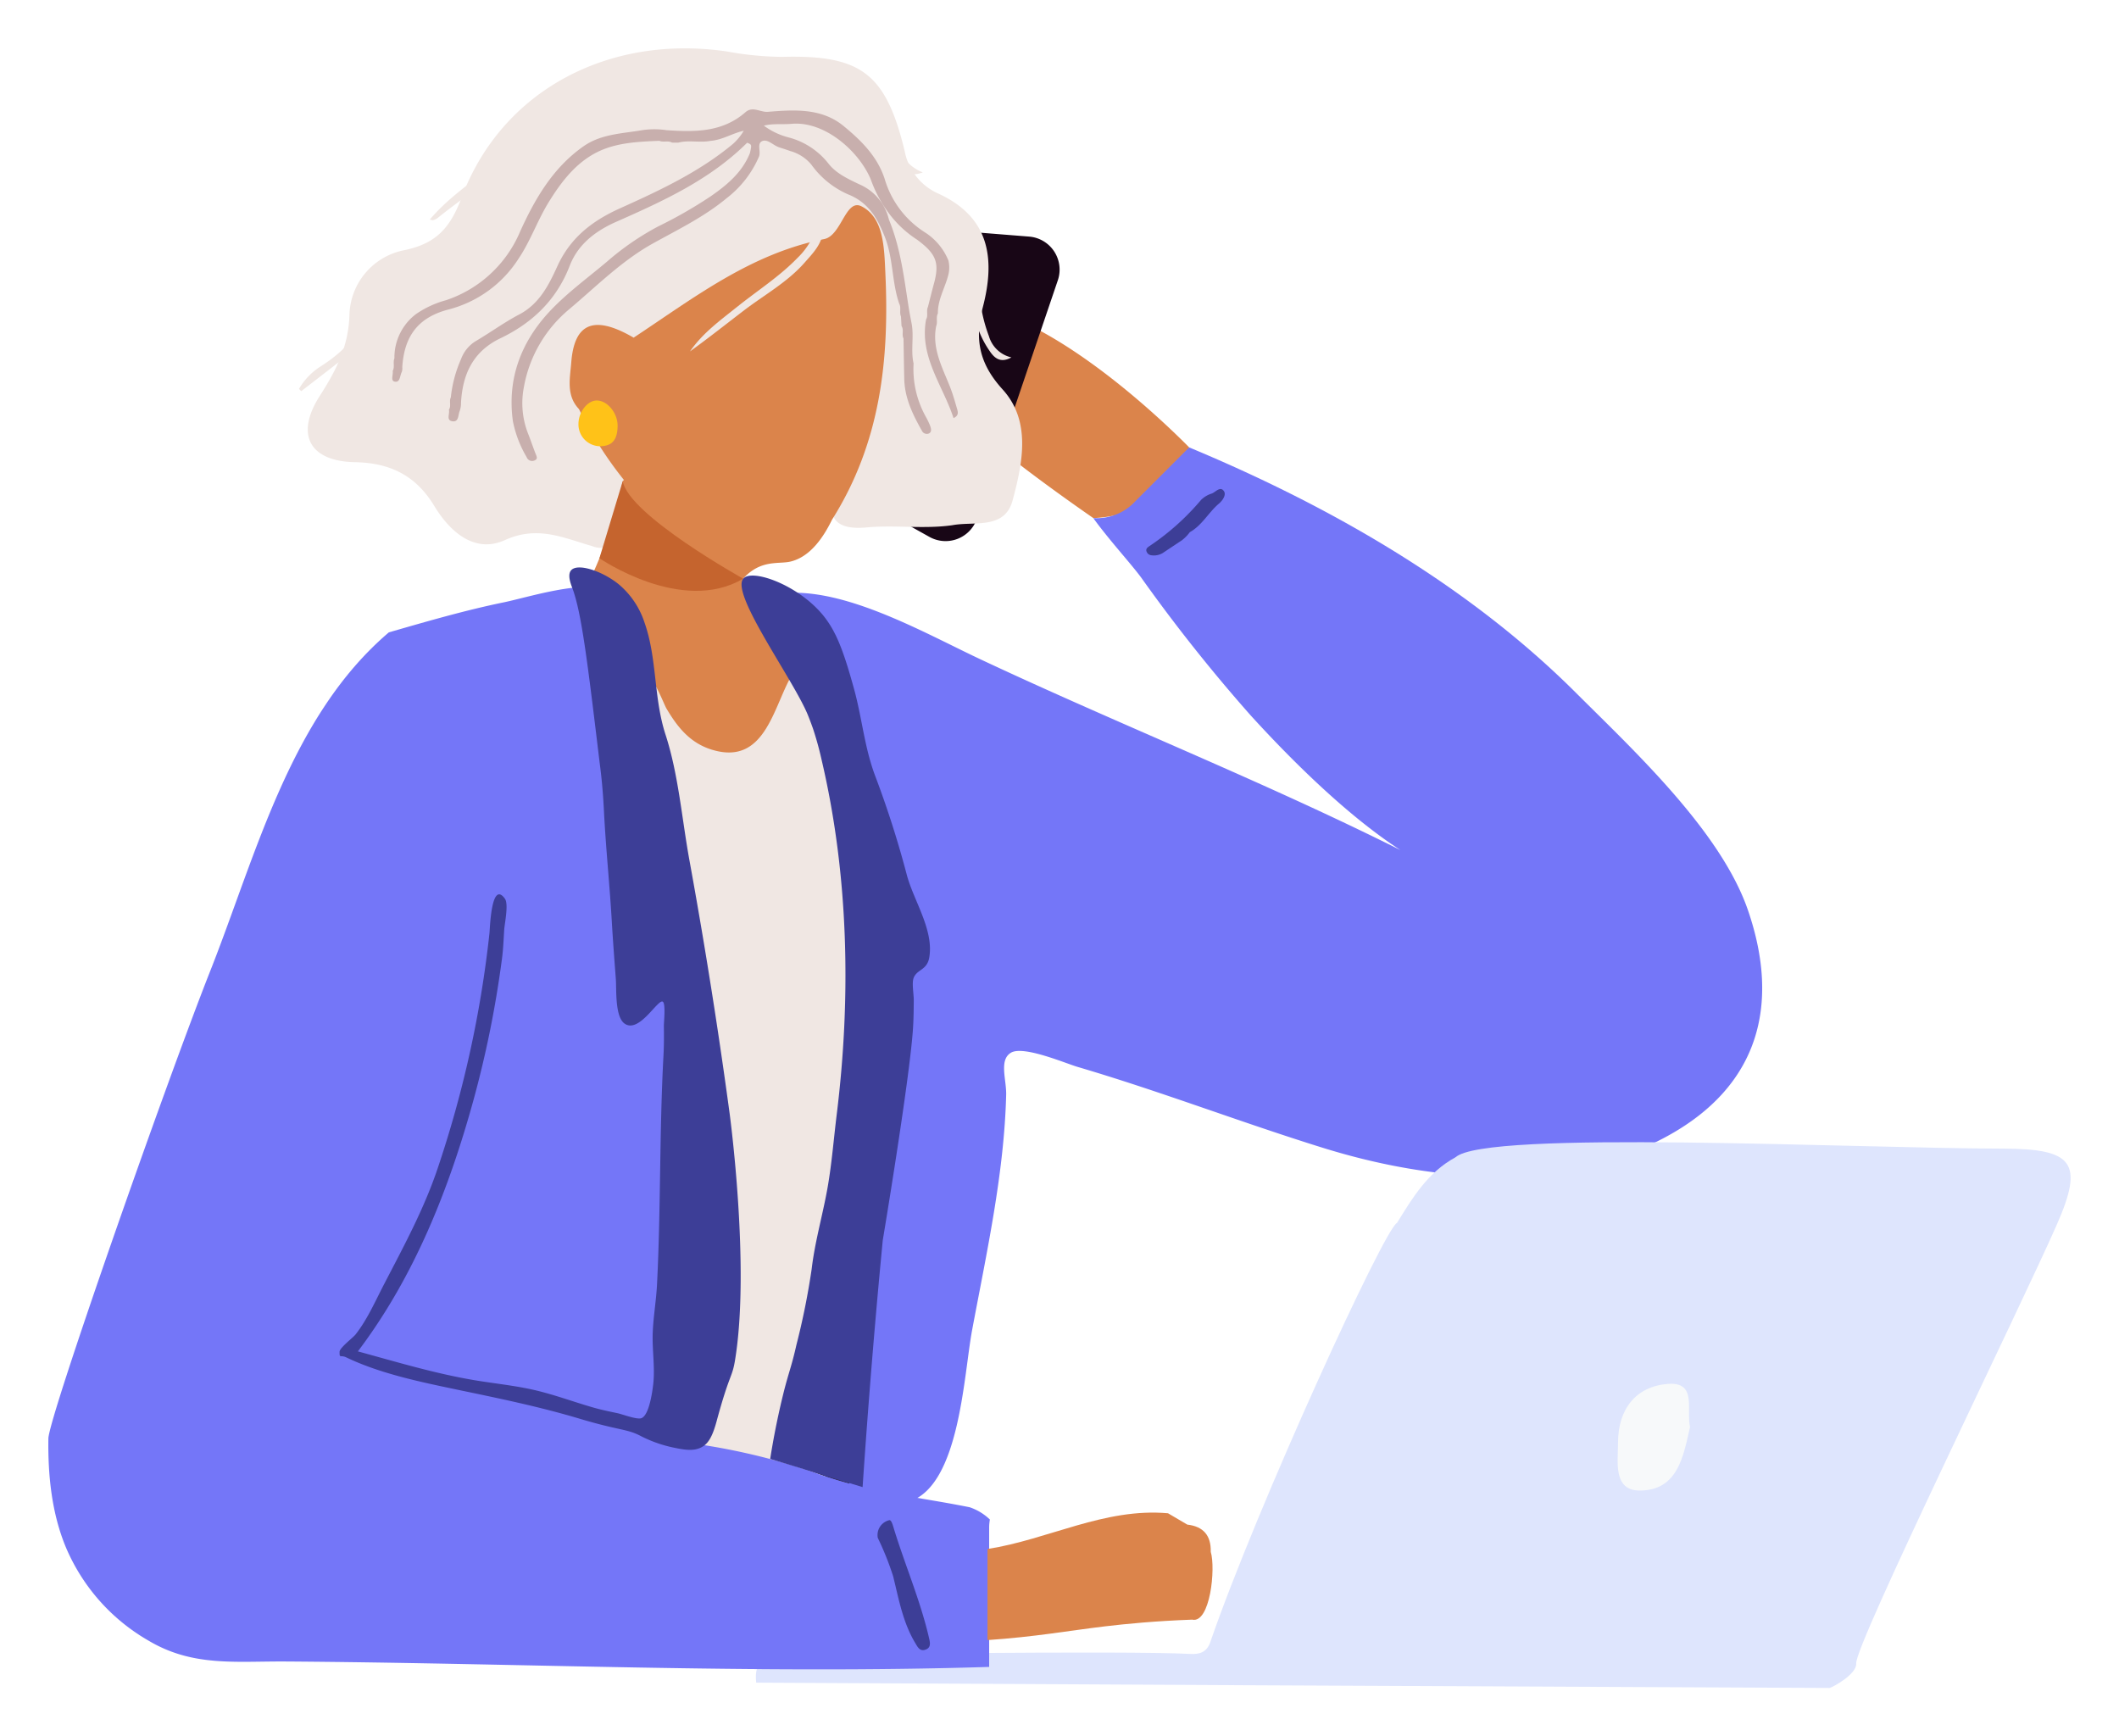 <svg xmlns="http://www.w3.org/2000/svg" xmlns:xlink="http://www.w3.org/1999/xlink" width="394.417" height="323.161" viewBox="0 0 394.417 323.161">
  <defs>
    <filter id="Tracé_348" x="158.546" y="47.461" width="71.796" height="57.96" filterUnits="userSpaceOnUse">
      <feOffset dy="3" input="SourceAlpha"/>
      <feGaussianBlur stdDeviation="3" result="blur"/>
      <feFlood flood-opacity="0.161"/>
      <feComposite operator="in" in2="blur"/>
      <feComposite in="SourceGraphic"/>
    </filter>
    <filter id="Tracé_349" x="153.22" y="34.241" width="53.007" height="75.466" filterUnits="userSpaceOnUse">
      <feOffset dy="3" input="SourceAlpha"/>
      <feGaussianBlur stdDeviation="3" result="blur-2"/>
      <feFlood flood-opacity="0.161"/>
      <feComposite operator="in" in2="blur-2"/>
      <feComposite in="SourceGraphic"/>
    </filter>
    <filter id="Tracé_352" x="131.973" y="74.27" width="205.026" height="214.369" filterUnits="userSpaceOnUse">
      <feOffset dy="3" input="SourceAlpha"/>
      <feGaussianBlur stdDeviation="3" result="blur-3"/>
      <feFlood flood-opacity="0.161"/>
      <feComposite operator="in" in2="blur-3"/>
      <feComposite in="SourceGraphic"/>
    </filter>
    <filter id="Tracé_353" x="106.06" y="109.687" width="62.143" height="174.181" filterUnits="userSpaceOnUse">
      <feOffset dy="3" input="SourceAlpha"/>
      <feGaussianBlur stdDeviation="3" result="blur-4"/>
      <feFlood flood-opacity="0.161"/>
      <feComposite operator="in" in2="blur-4"/>
      <feComposite in="SourceGraphic"/>
    </filter>
    <filter id="Tracé_354" x="140.641" y="212.727" width="27.286" height="72.428" filterUnits="userSpaceOnUse">
      <feOffset dy="3" input="SourceAlpha"/>
      <feGaussianBlur stdDeviation="3" result="blur-5"/>
      <feFlood flood-opacity="0.161"/>
      <feComposite operator="in" in2="blur-5"/>
      <feComposite in="SourceGraphic"/>
    </filter>
    <filter id="Tracé_355" x="217.374" y="203.585" width="177.043" height="119.576" filterUnits="userSpaceOnUse">
      <feOffset dy="3" input="SourceAlpha"/>
      <feGaussianBlur stdDeviation="3" result="blur-6"/>
      <feFlood flood-opacity="0.161"/>
      <feComposite operator="in" in2="blur-6"/>
      <feComposite in="SourceGraphic"/>
    </filter>
    <filter id="Tracé_356" x="131.692" y="206.398" width="150.553" height="116.249" filterUnits="userSpaceOnUse">
      <feOffset dy="3" input="SourceAlpha"/>
      <feGaussianBlur stdDeviation="3" result="blur-7"/>
      <feFlood flood-opacity="0.161"/>
      <feComposite operator="in" in2="blur-7"/>
      <feComposite in="SourceGraphic"/>
    </filter>
    <filter id="Tracé_357" x="292.088" y="248.549" width="31.475" height="37.875" filterUnits="userSpaceOnUse">
      <feOffset dy="3" input="SourceAlpha"/>
      <feGaussianBlur stdDeviation="3" result="blur-8"/>
      <feFlood flood-opacity="0.161"/>
      <feComposite operator="in" in2="blur-8"/>
      <feComposite in="SourceGraphic"/>
    </filter>
    <filter id="Tracé_358" x="48.285" y="0" width="150.973" height="110.971" filterUnits="userSpaceOnUse">
      <feOffset dy="3" input="SourceAlpha"/>
      <feGaussianBlur stdDeviation="3" result="blur-9"/>
      <feFlood flood-opacity="0.161"/>
      <feComposite operator="in" in2="blur-9"/>
      <feComposite in="SourceGraphic"/>
    </filter>
    <filter id="Tracé_359" x="98.992" y="80.06" width="57.589" height="70.611" filterUnits="userSpaceOnUse">
      <feOffset dy="3" input="SourceAlpha"/>
      <feGaussianBlur stdDeviation="3" result="blur-10"/>
      <feFlood flood-opacity="0.161"/>
      <feComposite operator="in" in2="blur-10"/>
      <feComposite in="SourceGraphic"/>
    </filter>
    <filter id="Tracé_360" x="97.037" y="29.191" width="76.924" height="87.507" filterUnits="userSpaceOnUse">
      <feOffset dy="3" input="SourceAlpha"/>
      <feGaussianBlur stdDeviation="3" result="blur-11"/>
      <feFlood flood-opacity="0.161"/>
      <feComposite operator="in" in2="blur-11"/>
      <feComposite in="SourceGraphic"/>
    </filter>
    <filter id="Tracé_361" x="102.579" y="80.548" width="44.758" height="38.418" filterUnits="userSpaceOnUse">
      <feOffset dy="3" input="SourceAlpha"/>
      <feGaussianBlur stdDeviation="3" result="blur-12"/>
      <feFlood flood-opacity="0.161"/>
      <feComposite operator="in" in2="blur-12"/>
      <feComposite in="SourceGraphic"/>
    </filter>
    <filter id="Tracé_362" x="0" y="100.243" width="193.251" height="219.464" filterUnits="userSpaceOnUse">
      <feOffset dy="3" input="SourceAlpha"/>
      <feGaussianBlur stdDeviation="3" result="blur-13"/>
      <feFlood flood-opacity="0.161"/>
      <feComposite operator="in" in2="blur-13"/>
      <feComposite in="SourceGraphic"/>
    </filter>
    <filter id="Tracé_363" x="174.808" y="272.524" width="59.883" height="41.728" filterUnits="userSpaceOnUse">
      <feOffset dy="3" input="SourceAlpha"/>
      <feGaussianBlur stdDeviation="3" result="blur-14"/>
      <feFlood flood-opacity="0.161"/>
      <feComposite operator="in" in2="blur-14"/>
      <feComposite in="SourceGraphic"/>
    </filter>
    <filter id="Tracé_364" x="64.018" y="11.364" width="123.263" height="83.432" filterUnits="userSpaceOnUse">
      <feOffset dy="3" input="SourceAlpha"/>
      <feGaussianBlur stdDeviation="3" result="blur-15"/>
      <feFlood flood-opacity="0.161"/>
      <feComposite operator="in" in2="blur-15"/>
      <feComposite in="SourceGraphic"/>
    </filter>
    <filter id="Tracé_365" x="108.619" y="115.417" width="53.803" height="47.15" filterUnits="userSpaceOnUse">
      <feOffset dy="3" input="SourceAlpha"/>
      <feGaussianBlur stdDeviation="3" result="blur-16"/>
      <feFlood flood-opacity="0.161"/>
      <feComposite operator="in" in2="blur-16"/>
      <feComposite in="SourceGraphic"/>
    </filter>
    <filter id="Tracé_366" x="154.292" y="273.935" width="27.796" height="42.194" filterUnits="userSpaceOnUse">
      <feOffset dy="3" input="SourceAlpha"/>
      <feGaussianBlur stdDeviation="3" result="blur-17"/>
      <feFlood flood-opacity="0.161"/>
      <feComposite operator="in" in2="blur-17"/>
      <feComposite in="SourceGraphic"/>
    </filter>
    <filter id="Tracé_367" x="98.674" y="65.538" width="25.284" height="26.511" filterUnits="userSpaceOnUse">
      <feOffset dy="3" input="SourceAlpha"/>
      <feGaussianBlur stdDeviation="3" result="blur-18"/>
      <feFlood flood-opacity="0.161"/>
      <feComposite operator="in" in2="blur-18"/>
      <feComposite in="SourceGraphic"/>
    </filter>
    <filter id="Tracé_368" x="119.43" y="32.728" width="42.792" height="41.682" filterUnits="userSpaceOnUse">
      <feOffset dy="3" input="SourceAlpha"/>
      <feGaussianBlur stdDeviation="3" result="blur-19"/>
      <feFlood flood-opacity="0.161"/>
      <feComposite operator="in" in2="blur-19"/>
      <feComposite in="SourceGraphic"/>
    </filter>
    <filter id="Tracé_369" x="204.363" y="82.016" width="32.606" height="30.368" filterUnits="userSpaceOnUse">
      <feOffset dy="3" input="SourceAlpha"/>
      <feGaussianBlur stdDeviation="3" result="blur-20"/>
      <feFlood flood-opacity="0.161"/>
      <feComposite operator="in" in2="blur-20"/>
      <feComposite in="SourceGraphic"/>
    </filter>
    <filter id="Tracé_370" x="70.99" y="11.723" width="38.346" height="38.262" filterUnits="userSpaceOnUse">
      <feOffset dy="3" input="SourceAlpha"/>
      <feGaussianBlur stdDeviation="3" result="blur-21"/>
      <feFlood flood-opacity="0.161"/>
      <feComposite operator="in" in2="blur-21"/>
      <feComposite in="SourceGraphic"/>
    </filter>
    <filter id="Tracé_371" x="46.647" y="45.521" width="32.922" height="36.286" filterUnits="userSpaceOnUse">
      <feOffset dy="3" input="SourceAlpha"/>
      <feGaussianBlur stdDeviation="3" result="blur-22"/>
      <feFlood flood-opacity="0.161"/>
      <feComposite operator="in" in2="blur-22"/>
      <feComposite in="SourceGraphic"/>
    </filter>
    <filter id="Tracé_372" x="170.651" y="40.407" width="26.613" height="35.604" filterUnits="userSpaceOnUse">
      <feOffset dy="3" input="SourceAlpha"/>
      <feGaussianBlur stdDeviation="3" result="blur-23"/>
      <feFlood flood-opacity="0.161"/>
      <feComposite operator="in" in2="blur-23"/>
      <feComposite in="SourceGraphic"/>
    </filter>
    <filter id="Tracé_373" x="150.555" y="11.182" width="30.209" height="30.258" filterUnits="userSpaceOnUse">
      <feOffset dy="3" input="SourceAlpha"/>
      <feGaussianBlur stdDeviation="3" result="blur-24"/>
      <feFlood flood-opacity="0.161"/>
      <feComposite operator="in" in2="blur-24"/>
      <feComposite in="SourceGraphic"/>
    </filter>
    <filter id="Tracé_374" x="54.2" y="96.617" width="92.664" height="182.233" filterUnits="userSpaceOnUse">
      <feOffset dy="3" input="SourceAlpha"/>
      <feGaussianBlur stdDeviation="3" result="blur-25"/>
      <feFlood flood-opacity="0.161"/>
      <feComposite operator="in" in2="blur-25"/>
      <feComposite in="SourceGraphic"/>
    </filter>
    <filter id="Tracé_375" x="129.021" y="98.129" width="53.068" height="187.654" filterUnits="userSpaceOnUse">
      <feOffset dy="3" input="SourceAlpha"/>
      <feGaussianBlur stdDeviation="3" result="blur-26"/>
      <feFlood flood-opacity="0.161"/>
      <feComposite operator="in" in2="blur-26"/>
      <feComposite in="SourceGraphic"/>
    </filter>
  </defs>
  <g id="Groupe_3306" data-name="Groupe 3306" transform="translate(-230 -2706)">
    <g id="Groupe_1221" data-name="Groupe 1221" transform="translate(239 2712)">
      <g id="Groupe_1457" data-name="Groupe 1457" transform="translate(0 0)">
        <g transform="matrix(1, 0, 0, 1, -9, -6)" filter="url(#Tracé_348)">
          <path id="Tracé_348-2" data-name="Tracé 348" d="M439.825,281.437c-3.706-3.748-32.061-31.961-49.4-25.979-3.18,1.1-3.91,2.626-4.055,2.958-3.245,7.366,17.38,23.513,35.6,36.173,1.481-.04,9.537-.389,14.655-6.761A17.305,17.305,0,0,0,439.825,281.437Z" transform="translate(-218.48 -201.17)" fill="#db844b"/>
        </g>
        <g transform="matrix(1, 0, 0, 1, -9, -6)" filter="url(#Tracé_349)">
          <path id="Tracé_349-2" data-name="Tracé 349" d="M397.538,254.261l-13.089,40.893a6.161,6.161,0,0,0,2.87,7.261l7.616,4.246a6.166,6.166,0,0,0,8.838-3.4l15.058-44.372a6.164,6.164,0,0,0-5.345-8.124L403.9,250A6.168,6.168,0,0,0,397.538,254.261Z" transform="translate(-221.93 -209.73)" fill="#180616"/>
        </g>
        <g transform="matrix(1, 0, 0, 1, -9, -6)" filter="url(#Tracé_352)">
          <path id="Tracé_352-2" data-name="Tracé 352" d="M561.055,350.2C556,335.5,539.841,320.517,529,309.7c-20.1-20.051-45.815-34.755-71.956-45.639l-9.98,9.98a9.736,9.736,0,0,1-7.874,3.171c3.078,4.234,7.022,8.483,8.969,11.142a308.294,308.294,0,0,0,20.322,25.576C476.3,322.52,486.632,332.7,496.354,339c-25.49-12.762-52.257-23.34-78.086-35.465-10.031-4.706-24.277-12.893-35.67-12.4-13.74.594.466,19.273,2.5,25.474,7.445,22.74,7.187,48.844,6.479,72.519-.713,23.7.963,35.556.043,39.81-2.146,9.9-6.795,23.018-1.475,27.437a21.68,21.68,0,0,0,8.159,3.39c2.313.492,5.269.958,6.746.46,9.29-3.115,10.023-23.479,11.594-31.879,2.683-14.337,5.968-29.151,6.337-43.777.071-2.865-1.373-6.5.9-7.852,2.322-1.373,10.142,1.984,12.393,2.646,15.385,4.527,30.373,10.313,45.687,15.07,20.421,6.343,44.584,8.505,64.1-2.194C563.067,382.913,567.105,367.8,561.055,350.2Z" transform="translate(-235.7 -183.79)" fill="#7476f8"/>
        </g>
        <g transform="matrix(1, 0, 0, 1, -9, -6)" filter="url(#Tracé_353)">
          <path id="Tracé_353-2" data-name="Tracé 353" d="M373.453,425.019c8.085.381,6.613-6.374,7.161-10.6,2.683-20.637,1.33-41.28-.617-61.928-2.418-25.618-8.915-50.544-12.438-75.966,4.805.716,5.644,5.391,8.116,8.346,11.557,13.817,16.855,13.47,24.405-1.89,5.891,8.21,7,18.065,8.363,27.5,2.774,19.227,3.493,38.674,3.2,58.111-.054,3.666-1.279,7.315-1.967,10.969-.043,17.093-2.722,33.871-5.965,50.592a6.122,6.122,0,0,1-1.967,2.552l-28.128-6.36q-.754-.358-.574-.827C373.166,425.186,373.3,425.019,373.453,425.019Z" transform="translate(-252.5 -160.84)" fill="#f0e7e3"/>
        </g>
        <g transform="matrix(1, 0, 0, 1, -9, -6)" filter="url(#Tracé_354)">
          <path id="Tracé_354-2" data-name="Tracé 354" d="M388.188,367.212c-1.995-.546-4.024-1.165-6.11-1.938-.79-.281-1.563-.563-2.35-.807a491.446,491.446,0,0,1,7.539-51.683C390.481,330.869,388.3,349.051,388.188,367.212Z" transform="translate(-230.09 -94.06)" fill="#353264"/>
        </g>
        <g transform="matrix(1, 0, 0, 1, -9, -6)" filter="url(#Tracé_355)">
          <path id="Tracé_355-2" data-name="Tracé 355" d="M451.28,312.38c5.561-5.152,73.929-1.66,101.912-1.614,13.021.02,15.081,2.583,10.066,14.021-6.763,15.425-37.787,78.62-37.392,81.806.091,1.975-4.18,4.308-4.925,4.55q-55.432-.256-110.855-.514c-4.746-1.751-3.365-5.169-2.384-8.548,2.1-7.249,5.757-13.842,8.954-20.591,8.42-17.767,17.11-35.406,24.507-53.635C443.528,322.025,448.12,317.677,451.28,312.38Z" transform="translate(-180.36 -99.98)" fill="#dee5fd"/>
        </g>
        <g transform="matrix(1, 0, 0, 1, -9, -6)" filter="url(#Tracé_356)">
          <path id="Tracé_356-2" data-name="Tracé 356" d="M506.812,310.557l2.319,1.185c-11.535,11.691-15.064,27.7-22.285,41.706-7.6,14.737-14.1,30.038-21.2,45.031-1.682,3.549-3.294,6.869-.028,10.327q-44.485-.234-88.973-.469c-.509-4.285,1.958-5.212,5.581-5.2,4.916.011,63.161-.8,75.281-.145,1.574.085,2.992-.267,3.643-2.157,8.7-25.261,32.467-77.114,34.769-78.061C498.821,318.048,501.7,313.308,506.812,310.557Z" transform="translate(-235.89 -98.16)" fill="#dee5fd"/>
        </g>
        <g transform="matrix(1, 0, 0, 1, -9, -6)" filter="url(#Tracé_357)">
          <path id="Tracé_357-2" data-name="Tracé 357" d="M446.5,333.453c-1.216,5.266-2.191,11.742-9.264,11.81-5.115.048-4.138-5.314-4.135-8.929.008-6.187,3.282-10.455,9.276-10.921C447.835,324.99,445.783,330.117,446.5,333.453Z" transform="translate(-131.93 -70.84)" fill="#f7f9fa"/>
        </g>
        <g transform="matrix(1, 0, 0, 1, -9, -6)" filter="url(#Tracé_358)">
          <path id="Tracé_358-2" data-name="Tracé 358" d="M400.109,330.555c-5.291-1.5-10.074-3.879-16.19-1.1-5.544,2.515-10.154-1.415-13.137-6.346-3.393-5.6-8.125-8.034-14.757-8.156-8.443-.156-11.171-5.109-6.6-12.279,3.058-4.791,5.385-9.182,5.559-15.172a12.61,12.61,0,0,1,10.3-12.026c6-1.27,8.517-4.28,10.622-9.886,7.431-19.8,27.332-30.342,49.393-27.071a59.462,59.462,0,0,0,10.2.995c14.664-.392,19.307,3,22.831,17.522a10.844,10.844,0,0,0,6.1,7.852c9.781,4.385,10.779,12.245,8.452,21.2-1.549,5.954-.733,10.472,3.68,15.326,5.354,5.894,3.723,13.714,1.861,20.64-1.475,5.5-7.136,3.856-11.242,4.632-5.3.753-10.642-.085-15.922.409-6.86.639-7.571-2.848-5.391-7.86a78.621,78.621,0,0,0,6.192-38.472c-.762-9.244-1.2-7.943-9.3-5.416-12.654,3.95-22.336,12.319-33.547,18.3-10.645-2.029-11.751-.563-9.3,12.373-.31,6.019,7.309,7.181,7.812,12.711a17.066,17.066,0,0,1-2.342,9.921C404.048,330.444,402.428,331.476,400.109,330.555Z" transform="translate(-289.94 -231.93)" fill="#f0e7e3"/>
        </g>
        <g transform="matrix(1, 0, 0, 1, -9, -6)" filter="url(#Tracé_359)">
          <path id="Tracé_359-2" data-name="Tracé 359" d="M394.66,318.384c-8.162,2.4-21.455-8.576-29.589-29.841a79.587,79.587,0,0,0,6.846-17.323q.627-2.374,1.074-4.632c.688-.716,1.245-.662,1.643.287,4.618,5.877,9.386,11.822,17.309,12.964a4.041,4.041,0,0,1,2.3,1.012,5.038,5.038,0,0,1,1.168,3.887c1.549,2.464,3.117,5.135,4.66,8.014,1.759,3.282,3.274,6.442,4.584,9.432C403.714,306.659,401.026,316.508,394.66,318.384Z" transform="translate(-257.08 -180.04)" fill="#db844b"/>
        </g>
        <g transform="matrix(1, 0, 0, 1, -9, -6)" filter="url(#Tracé_360)">
          <path id="Tracé_360-2" data-name="Tracé 360" d="M423.149,260.93c-.222-4.783-.267-10.39-4.447-12.518-2.964-1.509-3.717,5.47-6.957,6.1-13.658,2.68-24.294,10.975-35.454,18.344h0c-7.278-4.24-11.043-2.836-11.612,4.629-.222,2.884-1,6.113,1.438,8.662a71,71,0,0,0,30.566,31.555,8.858,8.858,0,0,1,1.918-1.643c2.632-1.665,5.161-1.1,6.922-1.537,2.14-.526,5-2.239,7.678-7.758C422.274,292.391,423.891,276.915,423.149,260.93Z" transform="translate(-258.35 -213.01)" fill="#db844b"/>
        </g>
        <g transform="matrix(1, 0, 0, 1, -9, -6)" filter="url(#Tracé_361)">
          <path id="Tracé_361-2" data-name="Tracé 361" d="M393.092,284.421s-21.3-11.822-22.424-18.15l-4.334,14.345S381.668,291.2,393.092,284.421Z" transform="translate(-254.76 -179.72)" fill="#c5642e"/>
        </g>
        <g transform="matrix(1, 0, 0, 1, -9, -6)" filter="url(#Tracé_362)">
          <path id="Tracé_362-2" data-name="Tracé 362" d="M505.355,448.13a9.434,9.434,0,0,1,.134-1.353,10.03,10.03,0,0,0-3.76-2.285c-7.951-1.6-14.965-2.35-22.39-4.379-1.995-.546-4.024-1.165-6.113-1.938-.787-.281-1.56-.563-2.347-.807a121.017,121.017,0,0,0-25.2-5.283l-1.353-.171a7.391,7.391,0,0,0,4.1-1.466c6.619-5.263,5-24.911,5.152-32.035.6-30.308-3.967-60.879-9.872-90.527-1.54-7.71-1.577-30.666-9.531-34.087-4.476-1.918-14.607,1.316-19.1,2.256-7.238,1.483-14.345,3.552-21.453,5.6-18.329,15.6-24.7,41.382-33.22,62.948-8.235,20.83-30.1,83.156-30.157,87.1-.094,6.883.62,13.97,3.308,20.364a36.363,36.363,0,0,0,15.38,17.278c8.179,4.851,16.1,3.8,25.4,3.853,43.507.287,87.487,2.359,131.022,1.012Z" transform="translate(-321.24 -166.96)" fill="#7476f8"/>
        </g>
        <g transform="matrix(1, 0, 0, 1, -9, -6)" filter="url(#Tracé_363)">
          <path id="Tracé_363-2" data-name="Tracé 363" d="M433.3,341.126c.077-3.009-1.347-4.723-4.362-5.064q-1.8-1.053-3.592-2.111c-11.844-1.054-22.305,4.9-33.6,6.65v16.954c9.062-.625,14.774-1.711,21.953-2.566,3.785-.449,9.307-.992,16.138-1.239C433.192,354.513,434.249,344.2,433.3,341.126Z" transform="translate(-207.94 -55.3)" fill="#db844b"/>
        </g>
        <g transform="matrix(1, 0, 0, 1, -9, -6)" filter="url(#Tracé_364)">
          <path id="Tracé_364-2" data-name="Tracé 364" d="M447.555,282.249c-.034-.6-.068-1.2-.105-1.793-.33-.762.082-1.623-.327-2.373-1.39-4.041-1.094-8.446-2.68-12.441-1.284-3.24-2.87-6.127-6.34-7.7a16.557,16.557,0,0,1-7.326-5.732,7.773,7.773,0,0,0-3.927-2.535c-.708-.264-1.432-.477-2.148-.722-1.06-.364-2.066-1.563-3.086-1.128s-.213,1.915-.585,2.865a19.477,19.477,0,0,1-6.07,7.792c-4.163,3.453-9,5.791-13.689,8.395-5.865,3.254-10.574,8.051-15.675,12.325a24.4,24.4,0,0,0-8.355,14.521,15.507,15.507,0,0,0,.915,8.826c.429,1.12.818,2.259,1.253,3.379.19.494.546,1.054-.165,1.33a1.081,1.081,0,0,1-1.475-.628,21.117,21.117,0,0,1-2.555-6.692c-1.088-7.852,1.52-14.661,6.721-20.285,3.217-3.473,7.144-6.32,10.8-9.4a50.363,50.363,0,0,1,9.554-6.567,83.523,83.523,0,0,0,9.648-5.524c3.072-2.114,5.945-4.484,7.4-8.11.35-1.577.35-1.577-.517-1.927-6.931,6.894-15.624,10.853-24.385,14.723-3.828,1.694-7.1,4.175-8.642,8.176-2.45,6.346-6.939,10.642-12.907,13.5-5.087,2.438-7.025,6.67-7.329,11.97a4.587,4.587,0,0,1-.236,1.552c-.33.747-.131,2.16-1.441,1.907-1.128-.219-.358-1.407-.58-2.128.489-.708-.006-1.571.361-2.3a23.672,23.672,0,0,1,1.91-7.144,6.546,6.546,0,0,1,2.83-3.393c2.688-1.586,5.226-3.447,7.983-4.894,3.754-1.972,5.49-5.439,7.107-8.983,2.41-5.274,6.425-8.423,11.694-10.793,7.343-3.305,14.717-6.741,21-11.978a10.278,10.278,0,0,0,2-2.444c-2.145.477-4.013,1.725-6.2,1.884-1.981.389-4.013-.193-5.985.327l-1.165-.006c-.742-.423-1.606,0-2.362-.332-4.03.165-8.156.338-11.759,2.205-3.873,2.009-6.519,5.468-8.807,9.17-2.1,3.4-3.4,7.229-5.61,10.517a21.969,21.969,0,0,1-12.984,9.48c-5.6,1.435-8.312,4.817-8.687,10.756a2.21,2.21,0,0,1-.088.892c-.381.665-.262,2.006-1.319,1.8-.835-.168-.239-1.3-.375-1.989.418-.742.008-1.6.321-2.353a10.125,10.125,0,0,1,3.976-8.2,18.164,18.164,0,0,1,5.638-2.614,22.8,22.8,0,0,0,13.783-12.779c2.768-6.1,6.115-11.884,11.8-15.866,3.28-2.3,7.184-2.359,10.924-3a15.072,15.072,0,0,1,4.507,0c5.237.355,10.409.429,14.712-3.345,1.347-1.182,2.771.043,4.183-.071,4.908-.395,9.983-.73,14.078,2.64,3.225,2.657,6.246,5.576,7.644,9.827a17.669,17.669,0,0,0,7.394,9.9,11.273,11.273,0,0,1,4.47,5.289,5.575,5.575,0,0,1-.006,2.685c-.605,2.4-1.986,4.6-1.947,7.176-.4.756,0,1.62-.321,2.387-.8,4.1,1.1,7.585,2.538,11.185.551,1.381.958,2.822,1.37,4.254.159.554.321,1.211-.674,1.66-1.972-6.067-6.383-11.376-5.112-18.349.446-.733-.011-1.6.35-2.347.372-1.455.728-2.913,1.123-4.359,1.08-3.941.341-5.55-3.117-8.133a20.2,20.2,0,0,1-4.842-4.362,23.974,23.974,0,0,1-3.811-6.883c-2.188-5.229-8.562-10.884-14.729-10.335-1.7.151-3.436-.094-5.166.341a13.242,13.242,0,0,0,4.689,2.211,13.921,13.921,0,0,1,7.281,4.78c1.441,1.893,3.677,2.913,5.8,3.927a9.472,9.472,0,0,1,5.5,6.55c2.2,5.311,2.83,10.969,3.72,16.573.151.963.35,1.921.529,2.882.435,2.433-.2,4.916.347,7.346a18.263,18.263,0,0,0,2.313,9.972,14.375,14.375,0,0,1,.773,1.626c.17.486.352,1.12-.222,1.418a1.016,1.016,0,0,1-1.341-.554c-1.7-3-3.183-6.073-3.259-9.619-.057-2.5-.094-5-.136-7.5C447.55,283.826,448.036,282.962,447.555,282.249Z" transform="translate(-279.75 -224.56)" fill="#c8afad"/>
        </g>
        <g transform="matrix(1, 0, 0, 1, -9, -6)" filter="url(#Tracé_365)">
          <path id="Tracé_365-2" data-name="Tracé 365" d="M398.722,278.975c3.663,1.145,4.928,7.221,5.331,10.154a22.378,22.378,0,0,1-.861,10c-1.034,2.845-3.811,6.974-7.426,7.673-3.819.742-5.152-3.39-6.158-5.823-1.409,3.325-1.591,7.536-6.965,6.576-3.345-.6-4.97-3.461-6.82-5.7a32.261,32.261,0,0,1-5.03-9.619,34.636,34.636,0,0,1-1.625-6.454c-.182-1.2-1.256-5.729-.35-6.727,2.418-2.654,5.422,5.843,6.056,6.911,1.964,3.319,4.285,6.4,8.454,7.681C393.7,296.839,394.86,284.7,398.722,278.975Z" transform="translate(-250.84 -157.12)" fill="#f0e7e3"/>
        </g>
        <g transform="matrix(1, 0, 0, 1, -9, -6)" filter="url(#Tracé_366)">
          <path id="Tracé_366-2" data-name="Tracé 366" d="M386.795,334.323c.284-.017.511.543.691,1.142,2.114,7.016,5.073,13.763,6.712,20.935.2.892.3,1.7-.733,2.04s-1.427-.523-1.836-1.2c-2.325-3.836-3.086-8.176-4.138-12.45a53.661,53.661,0,0,0-2.867-7.167A2.846,2.846,0,0,1,386.795,334.323Z" transform="translate(-221.24 -54.39)" fill="#3d3e97"/>
        </g>
        <g transform="matrix(1, 0, 0, 1, -9, -6)" filter="url(#Tracé_367)">
          <path id="Tracé_367-2" data-name="Tracé 367" d="M368.853,269.5a4.058,4.058,0,0,1-3.893-4.092c-.017-2.237,1.66-4.416,3.4-4.419,1.995,0,3.925,2.364,3.888,4.771C372.206,268.394,371.178,269.528,368.853,269.5Z" transform="translate(-257.29 -189.45)" fill="#ffc218"/>
        </g>
        <g transform="matrix(1, 0, 0, 1, -9, -6)" filter="url(#Tracé_368)">
          <path id="Tracé_368-2" data-name="Tracé 368" d="M372.264,273.125c2.356-3.427,5.649-5.792,8.81-8.324,3.757-3.012,7.852-5.61,11.222-9.105a13.246,13.246,0,0,0,3.37-5.289c.131-.429.111-1,.716-.963.753.045.693.71.654,1.213-.2,2.515-1.924,4.217-3.439,5.942-3.217,3.663-7.519,6.013-11.342,8.937C378.936,268.078,375.657,270.673,372.264,273.125Z" transform="translate(-243.83 -210.72)" fill="#f0e7e3"/>
        </g>
        <g transform="matrix(1, 0, 0, 1, -9, -6)" filter="url(#Tracé_369)">
          <path id="Tracé_369-2" data-name="Tracé 369" d="M408.774,276.334c-1.111.739-2.225,1.472-3.333,2.217a3.2,3.2,0,0,1-2.336.568,1.055,1.055,0,0,1-.938-.824c-.1-.441.293-.688.582-.892a45.776,45.776,0,0,0,9.571-8.557,4.818,4.818,0,0,1,2.023-1.219c.73-.284,1.58-1.429,2.256-.452.5.73-.3,1.8-.921,2.325-1.944,1.642-3.137,4.044-5.425,5.32A7.405,7.405,0,0,1,408.774,276.334Z" transform="translate(-188.79 -178.77)" fill="#3d3e97"/>
        </g>
        <g transform="matrix(1, 0, 0, 1, -9, -6)" filter="url(#Tracé_370)">
          <path id="Tracé_370-2" data-name="Tracé 370" d="M355.218,262.208c3.217-3.8,7.153-6.493,10.839-9.449,3.7-2.97,6.232-6.863,9.187-10.708.887,1.847-.264,3.069-1.074,4.308-4.425,6.755-11.441,10.611-17.485,15.553a2.619,2.619,0,0,1-.818.389C355.746,262.342,355.587,262.268,355.218,262.208Z" transform="translate(-275.23 -224.33)" fill="#f0e7e3"/>
        </g>
        <g transform="matrix(1, 0, 0, 1, -9, -6)" filter="url(#Tracé_371)">
          <path id="Tracé_371-2" data-name="Tracé 371" d="M346.652,271.8a12.243,12.243,0,0,1,3.944-4.132c4.439-2.81,7.863-6.269,8.881-11.637a1.886,1.886,0,0,1,.455-1.009c.392-.358.418-1.4,1.242-.983s.142,1.054-.06,1.549c-1.148,2.839-1.526,5.982-3.689,8.426a24.86,24.86,0,0,1-3.615,3c-2.245,1.751-4.5,3.481-6.752,5.22Z" transform="translate(-291 -202.42)" fill="#f0e7e3"/>
        </g>
        <g transform="matrix(1, 0, 0, 1, -9, -6)" filter="url(#Tracé_372)">
          <path id="Tracé_372-2" data-name="Tracé 372" d="M391.179,255.278a2.215,2.215,0,0,0-.378-1.5c-.381-.475-.875-1.125-.117-1.515.779-.4,1.307.3,1.478.978a24.6,24.6,0,0,1,.8,4.18,28.387,28.387,0,0,0,1.751,7.883,5.66,5.66,0,0,0,4.183,3.956c-1.984,1.108-3.123.162-3.987-1.1a18.2,18.2,0,0,1-3.3-10.614C391.114,256.861,391.734,255.957,391.179,255.278Z" transform="translate(-210.64 -205.74)" fill="#f0e7e3"/>
        </g>
        <g transform="matrix(1, 0, 0, 1, -9, -6)" filter="url(#Tracé_373)">
          <path id="Tracé_373-2" data-name="Tracé 373" d="M395.426,253.767c-1.731.628-2.714.4-3.518-.56a33.509,33.509,0,0,1-4.277-6.087c-.773-1.5-1.461-3.4-3.845-3.211-.81.065-.537-.787-.477-1.225.139-1.014.938-.915,1.557-.625a8.878,8.878,0,0,1,4.126,4.05,30.9,30.9,0,0,0,2.864,4.865A7.755,7.755,0,0,0,395.426,253.767Z" transform="translate(-223.66 -224.68)" fill="#f0e7e3"/>
        </g>
        <g transform="matrix(1, 0, 0, 1, -9, -6)" filter="url(#Tracé_374)">
          <path id="Tracé_374-2" data-name="Tracé 374" d="M392.63,275.726c-.287-.759-.949-2.441-.21-3.277,1.219-1.381,5.777.139,8.8,2.563a15.58,15.58,0,0,1,4.823,7.073c2.418,6.783,1.685,14,3.944,20.955,2.413,7.426,3.035,15.624,4.453,23.41,3.737,20.484,6.158,37.338,7.479,47.111,0,0,3.873,28.639.989,46-.534,3.22-1.02,2.421-3.407,11.251-.747,2.762-1.486,4.03-2.552,4.709-1.58,1.006-3.5.631-5.723.162a24.138,24.138,0,0,1-6.118-2.239c-2.433-1.2-3.873-.918-11.086-3.075-7.59-2.271-15.081-3.8-22.825-5.417-6.849-1.435-14.317-2.972-20.628-6-1.074-.514-1.287.256-1.253-1.057.017-.736,2.521-2.629,2.981-3.217,2.211-2.827,3.646-6.161,5.291-9.324,3.805-7.335,7.673-14.439,10.236-22.336a206.57,206.57,0,0,0,9.386-42.973c.111-1.086.35-9.952,2.876-6.476.733,1.009-.054,4.638-.128,5.814-.111,1.768-.176,3.566-.406,5.311a195.674,195.674,0,0,1-5.232,26.073c-4.6,16.789-11.035,33.084-21.595,47.063,7.181,1.958,14.328,4.121,21.683,5.36,3.655.614,7.329.969,10.952,1.785,3.771.853,7.352,2.2,11.055,3.271,1.537.446,3.106.767,4.672,1.1.875.185,3.51,1.194,4.359.932,1.466-.446,2.086-4.859,2.259-6.4.344-3.061-.225-6.391-.1-9.528.116-3.009.651-6,.8-9.011.716-14.175.435-28.384,1.2-42.567.1-1.827.1-3.646.074-5.476-.008-.727.35-4.03-.165-4.518-.838-.8-4.388,5.985-7.144,4.049-1.833-1.284-1.489-6.4-1.634-8.315-.27-3.566-.543-7.136-.75-10.711-.395-6.843-1.114-13.643-1.458-20.489-.261-5.163-.642-7.727-.872-9.611C395.455,289.435,394.35,280.3,392.63,275.726Z" transform="translate(-286.11 -169.31)" fill="#3d3e97"/>
        </g>
        <g transform="matrix(1, 0, 0, 1, -9, -6)" filter="url(#Tracé_375)">
          <path id="Tracé_375-2" data-name="Tracé 375" d="M388,298.429c.5,1.233.932,2.472.932,2.472a58.654,58.654,0,0,1,1.583,5.709c5.075,21.546,5.547,44.289,2.842,66.185-.548,4.445-.9,8.932-1.657,13.339-.89,5.149-2.393,10.193-3,15.38a135.93,135.93,0,0,1-2.839,14.124c-.932,4.16-1.489,5.206-2.509,9.375-1.233,5.05-1.958,9.2-2.373,11.85q8.6,2.626,17.2,5.249.656-9.749,1.446-19.685,1.057-13.312,2.308-26.264s4.876-29.125,5.6-39.035c.139-1.9.159-3.8.168-5.706,0-1.066-.384-3.163-.02-4.089.645-1.634,2.478-1.39,2.9-3.768.9-5.112-2.873-10.566-4.152-15.323a184.584,184.584,0,0,0-5.843-18.329c-2.06-5.371-2.487-10.867-4-16.36-2.16-7.821-3.646-11.7-6.954-15.022-4.8-4.828-12.2-7.258-13.663-5.5C373.582,275.88,385.278,291.762,388,298.429Z" transform="translate(-237.62 -168.33)" fill="#3d3e97"/>
        </g>
      </g>
    </g>
  </g>
</svg>
